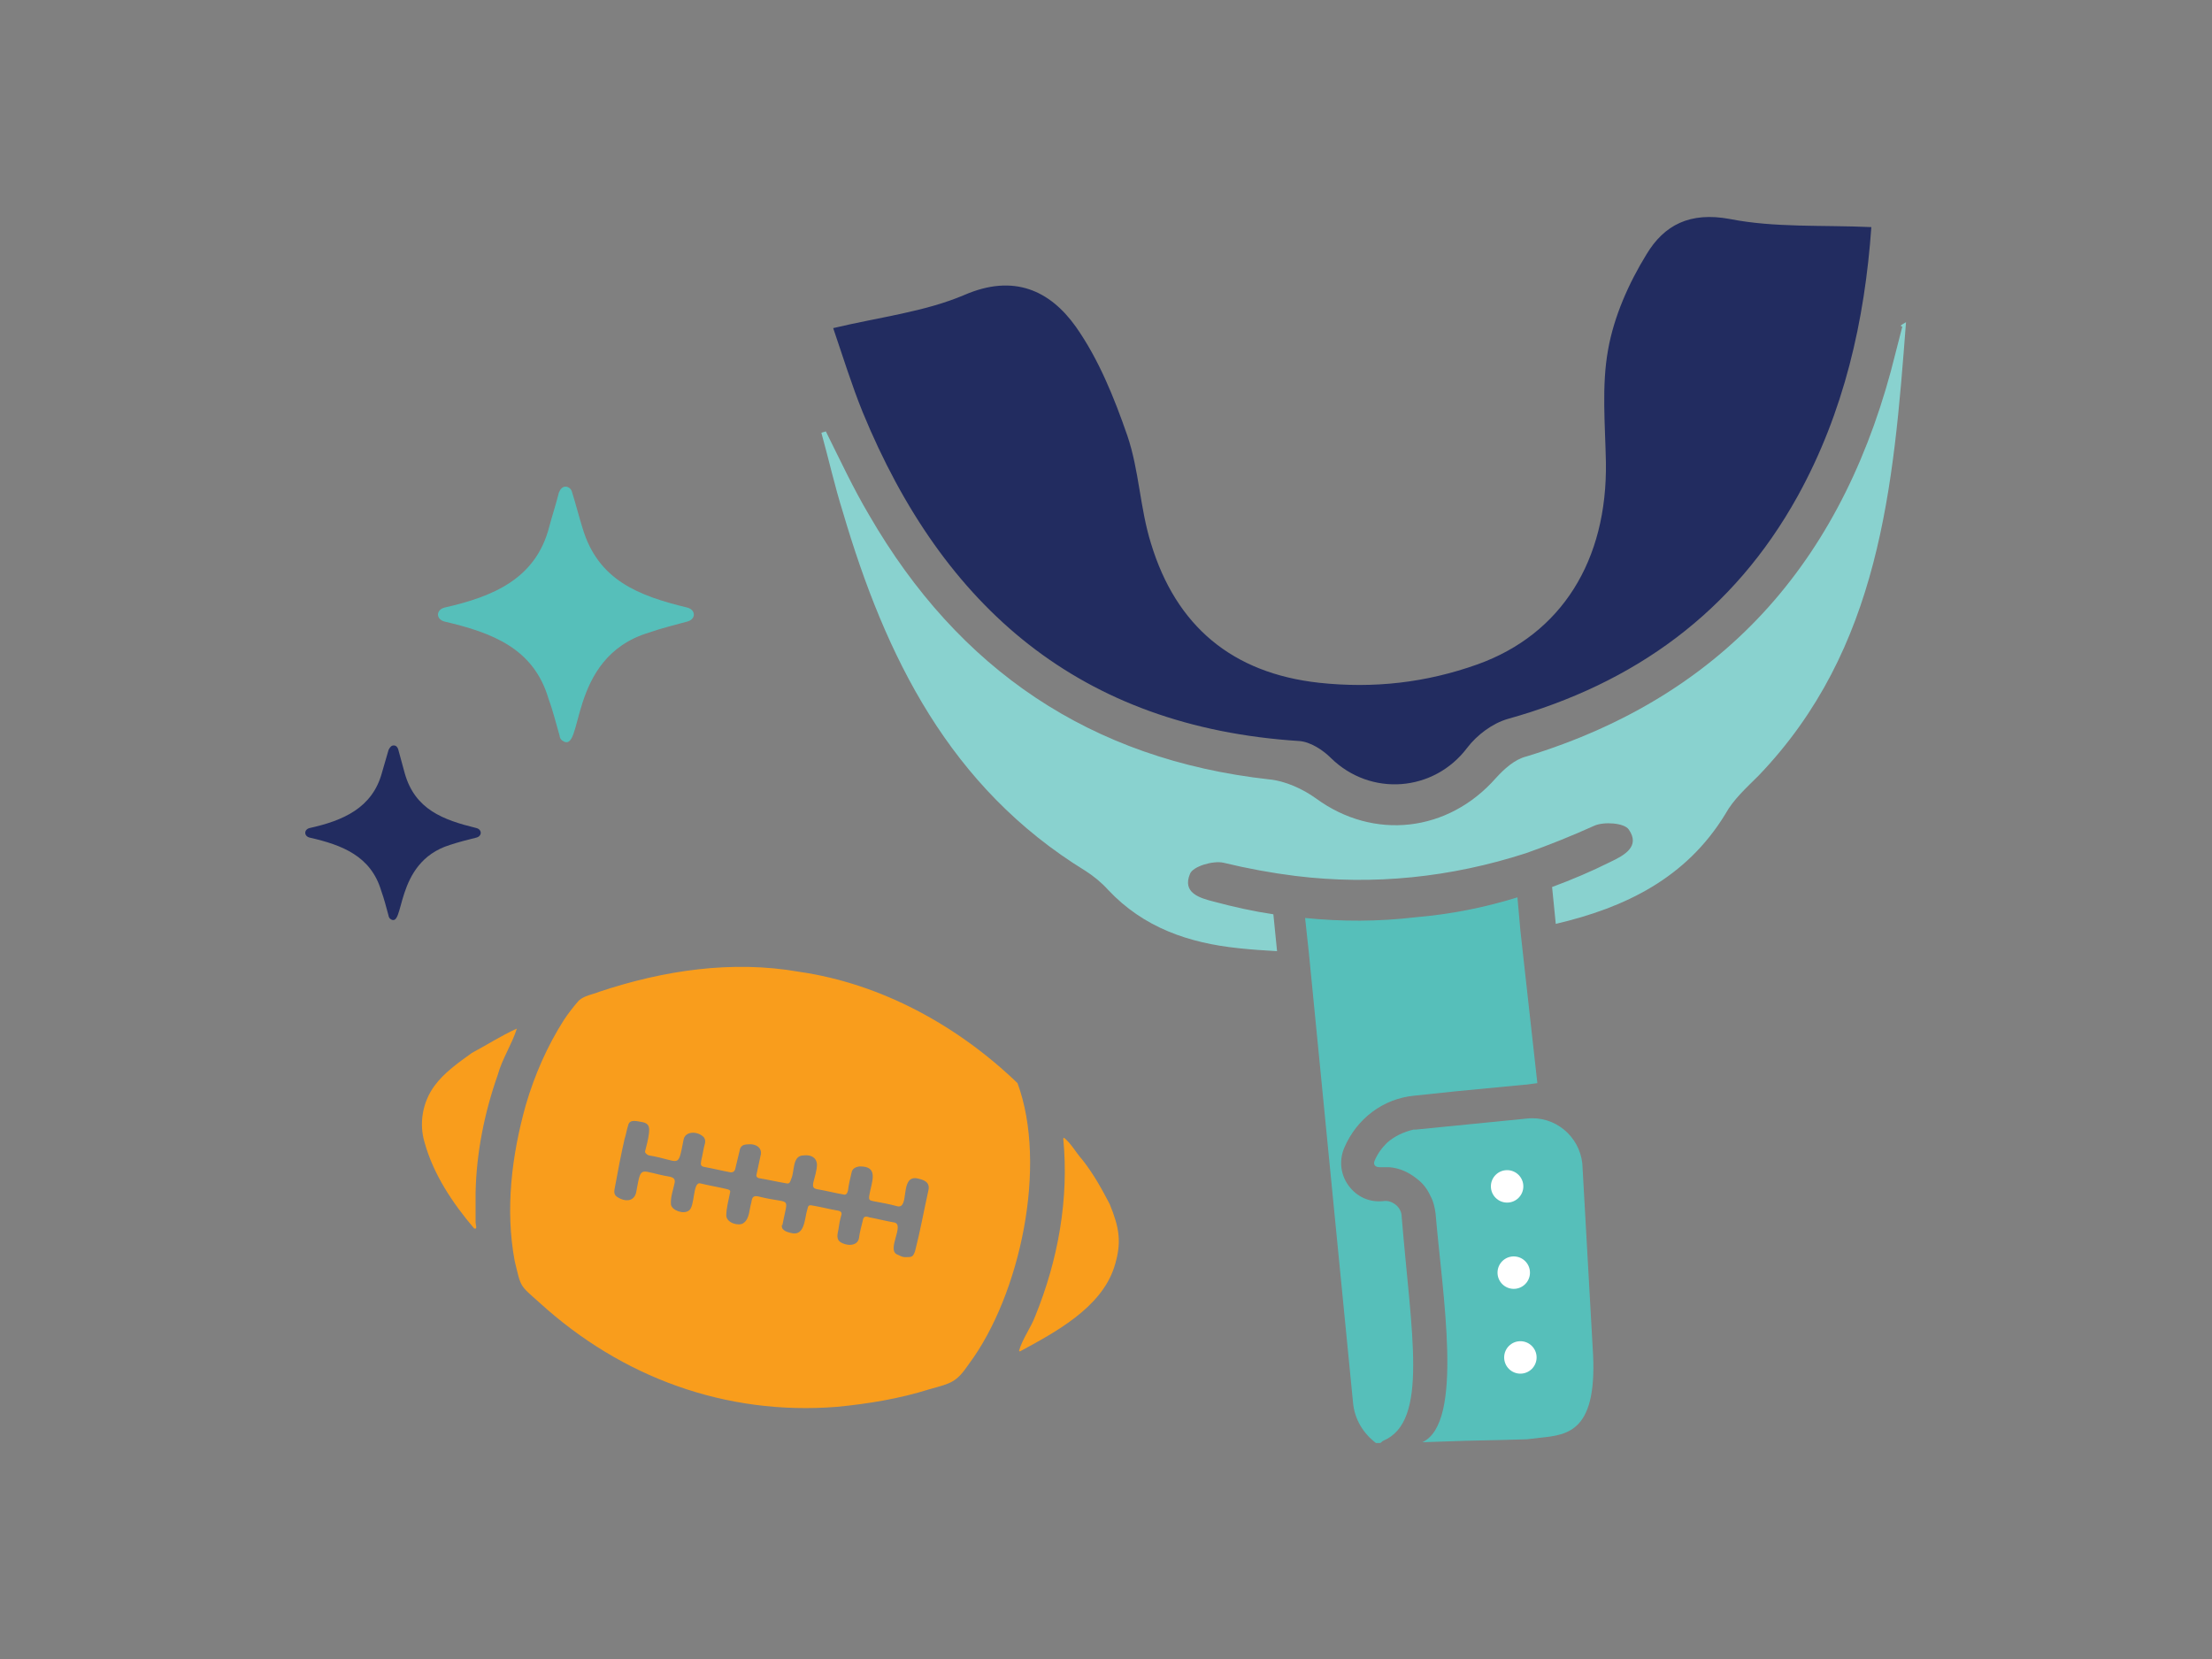 <?xml version="1.0" encoding="UTF-8"?>
<svg xmlns="http://www.w3.org/2000/svg" viewBox="0 0 300 225">
  <rect x="0" y="0" width="300" height="225" fill="#808080" stroke="none"/>
  <path d="m117 55.9c-1.5-3.7-2.7-7.6-4-11.4 6.3-1.5 12.4-2.2 17.8-4.5 6.7-2.9 11.6-.6 15.1 4.3 3.1 4.4 5.2 9.6 7 14.8 1.6 4.7 1.7 9.8 3.2 14.6 3.4 11.2 11 17.6 22.8 18.9 7.4.8 14.5 0 21.5-2.5 11.4-4.1 17.6-14.1 17.4-27.4-.1-5.1-.6-10.4.3-15.3.8-4.5 2.8-9 5.2-12.9 2.4-4 5.9-5.8 11.3-4.8 6.1 1.2 12.5.8 19.2 1.1-.9 12.7-3.7 25.1-10 36.5-8.7 15.7-22.1 25.4-39.3 30.2-2.1.6-4.2 2.2-5.5 3.9-4.5 6-13.1 6.7-18.5 1.4-1.1-1.1-2.8-2.2-4.3-2.3-29.7-1.9-48.3-18.1-59.2-44.6z" fill="#222c60"></path>
  <path d="m258.5 43.7c-1.7 22.4-3.5 44.3-20 61.5-1.6 1.6-3.4 3.2-4.5 5.2-5.3 8.7-13.6 12.7-23 14.9l-.5-5c2.7-1 5.3-2.1 7.9-3.4 1.9-.9 4.1-2.1 2.5-4.4-.6-.9-3.4-1.1-4.7-.5-3.1 1.4-6.1 2.6-9.2 3.7-10.2 3.3-20.7 4.4-31.3 3.1-3.2-.4-6.5-1-9.8-1.8-1.4-.3-4.1.5-4.5 1.5-1.1 2.6 1.3 3.3 3.3 3.8 2.6.7 5.3 1.3 8 1.7l.5 5c-1.7-.1-3.4-.2-5.2-.4-6.8-.7-12.9-2.8-17.7-7.9-.9-1-2-1.9-3.1-2.6-18.4-11.3-27.1-29-32.9-48.7-1.1-3.5-1.9-7.1-2.9-10.7.2-.1.4-.1.6-.2 1.9 3.8 3.7 7.7 5.9 11.4 12.1 20.9 30 33.1 54.2 35.8 2.2.2 4.6 1.3 6.4 2.6 7.8 5.7 17.9 4.6 24.4-2.8 1.1-1.2 2.5-2.5 4.1-2.9 27.5-8.4 43.4-27.4 50.1-54.8.3-1.2.6-2.3.9-3.5-.4-.1-.2-.2.5-.6l0.0 0z" fill="#89d2cf"></path>
  <path d="m53.4 101.1c.3 0 .5.2.6.5.3 1.1.6 2.2.9 3.3 1.4 4.9 5.2 6.3 9.7 7.4.8.2.8 1.1 0 1.3-1.2.3-2.4.6-3.6 1-7.7 2.4-6 11.6-8.1 10-.1-.1-.2-.3-.2-.4-.3-1.1-.6-2.3-1-3.4-1.4-4.7-5.3-6.2-9.7-7.2-.8-.2-.8-1.1 0-1.3 4.5-1 8.5-2.7 9.8-7.5.3-1 .6-2.1.9-3.1.2-.4.4-.6.7-.6z" fill="#222c60"></path>
  <g fill="#56bfba">
    <path d="m76.7 66c.4 0 .8.3.9.8.5 1.6.9 3.2 1.4 4.8 2.1 7.1 7.6 9.2 14.2 10.8 1.2.3 1.2 1.6 0 1.9-1.8.5-3.5.9-5.2 1.5-11.3 3.4-8.7 16.9-11.8 14.6-.2-.2-.3-.4-.3-.6-.5-1.7-.9-3.4-1.5-5-2-6.9-7.7-9-14.1-10.5-1.2-.3-1.2-1.6 0-1.9 6.6-1.5 12.4-3.9 14.2-11 .4-1.5.9-3 1.3-4.6.2-.5.5-.8.9-.8z"></path>
    <path d="m208.5 146.9-1.5.2h-.1l-9.4.9-5.7.6c-4.2.4-7.8 3.1-9.5 7.1-.7 1.7-.5 3.6.6 5.1s2.8 2.3 4.7 2.1c.6-.1 1.2.1 1.7.5s.8 1 .8 1.6c1.3 15.9 3.7 27.8-2.5 30.4-.2.1-.2.2-.4.3h-.6c-1.7-1.3-2.9-3.2-3.1-5.5l-6-61.1-.5-4.6c5 .5 9.9.5 15-.1 4.7-.4 9.3-1.3 13.8-2.7l.4 4.5 2.3 20.7z"></path>
    <path d="m208.8 195-1.7.2-3.6.1-4.6.1-6 .2c5.7-2.6 2.7-20.2 1.8-31-.1-.8-.3-1.7-.7-2.4-.4-.9-1-1.7-1.8-2.3-1.1-.9-2.4-1.5-3.8-1.6h-1.3c-.3 0-.5-.1-.6-.2s-.2-.3-.1-.6c.4-1 1-1.8 1.7-2.5 1-.9 2.3-1.5 3.6-1.8h.3l15.1-1.5c3.8-.4 7.1 2.4 7.5 6.1l1.4 24.9c.8 11.5-3.3 11.9-7.2 12.3h0z"></path>
  </g>
  <circle cx="204.4" cy="160.9" fill="#fff" r="2.2"></circle>
  <circle cx="205.3" cy="172.6" fill="#fff" r="2.2"></circle>
  <circle cx="206.2" cy="184.1" fill="#fff" r="2.2"></circle>
  <path d="m138 146.9c4.1 11.1.4 28.7-6.6 38.1-1.7 2.5-2.4 2.6-5.3 3.4-4.1 1.3-8.4 2-12.6 2.4-15.1 1.2-29.2-4-40.3-14.1-2.8-2.5-2.5-2-3.4-5.7-1.3-7-.4-14.3 1.5-21.1 1.2-4.1 2.9-8 5.2-11.6.6-.9 1.3-1.8 2-2.6.8-.7 1.8-.8 2.8-1.2 8.7-2.9 18-4.3 27.1-2.7 11.1 1.6 21.5 7.3 29.6 15.1v0zm-31.9 19.7c.3.4.7.5 1.1.6 2 .6 1.9-2 2.3-3.2.1-.5.2-.6.7-.5 1.2.2 2.3.5 3.5.7.4.1.5.3.4.6-.2.7-.3 1.3-.4 2-.1.5-.3 1.2.2 1.6.8.6 2.4.7 2.6-.5.1-.8.3-1.5.5-2.3.1-.6.3-.7.9-.5 1.1.2 2.2.5 3.4.7 1.4.3-1 3.6.3 4.3.4.2.8.4 1.1.4 1 0 1.1 0 1.4-.8.7-2.7 1.2-5.5 1.8-8.2.3-1.2-.6-1.5-1.6-1.7-2.3-.3-.9 4.2-2.6 3.8-1.1-.3-2.2-.5-3.3-.7-.5-.1-.6-.2-.5-.8.3-1.8 1.4-4-1.4-3.9-.5.1-.9.3-1 .8-.2.8-.4 1.7-.5 2.5-.1.4-.3.6-.6.5-1.2-.2-2.3-.5-3.5-.7-.6-.1-.7-.3-.6-.9.2-.8.5-1.7.5-2.5-.1-1-.9-1.3-1.8-1.2-1.6 0-1.2 2.2-1.7 3.2-.1.3-.2.7-.6.6-1.2-.2-2.5-.5-3.7-.7-.2 0-.5-.2-.4-.5.2-.9.4-1.9.6-2.8.1-1-.9-1.4-1.7-1.3-.7 0-1.1.2-1.2.9-.2.8-.4 1.7-.6 2.5-.1.3-.3.4-.6.4-1.1-.2-2.3-.5-3.4-.7-.7-.1-.7-.3-.6-.9.2-.8.3-1.6.5-2.3.1-.4 0-.8-.3-1-.8-.7-2.4-.7-2.6.5-.8 4.1-.4 2.8-4.7 2.1-.3-.1-.6-.4-.5-.6.2-.8.4-1.5.5-2.3s.1-1.4-.8-1.6c-.7-.1-1.8-.5-2 .4-.2.6-.3 1.3-.5 1.9-.5 2.2-.9 4.3-1.3 6.5-.2.9-.1 1.2.8 1.6s1.9.2 2.1-1c.7-3.8.4-2.7 4.6-2 .4.1.7.3.6.8-.2 1-.6 2-.5 3 .2.8 1.7 1.3 2.4.8.9-.5.5-4 1.6-3.7 1.2.3 2.5.5 3.7.8.3.1.4.2.3.5-.2 1-.5 2.1-.5 3.1.1 1 1.7 1.4 2.3 1 .9-.6.8-1.9 1.1-2.8.1-.8.3-1 1.1-.8 4.4 1.1 3.9-.3 3.1 3.9-.1-.2-.1.1 0 .4l-0-0z" fill="#f99d1c"></path>
  <path d="m138.2 183.2c.5-1.7 1.6-3.1 2.2-4.7 3.1-7.6 4.6-15.9 3.8-24.1l.1-.1c1 .8 1.6 2 2.5 3 1.5 1.9 2.6 3.9 3.7 6 1.3 3.2 1.7 5.2.6 8.6-1.8 5.5-8 8.8-12.8 11.4q0-.1-.1-.1v0z" fill="#f99d1c"></path>
  <path d="m70.1 139.5c-.7 2.2-2 4.1-2.6 6.3-1.8 5.1-2.9 10.6-3 16v4c0 .3.3 1-.2.8-2.9-3.4-5.5-7.3-6.7-11.6-.8-2.6-.3-5.5 1.3-7.7 1.3-1.8 3.3-3.2 5.1-4.5 1.9-1 3.9-2.3 6.1-3.3-.1 0 0 0 0 0z" fill="#f99d1c"></path>
</svg>
